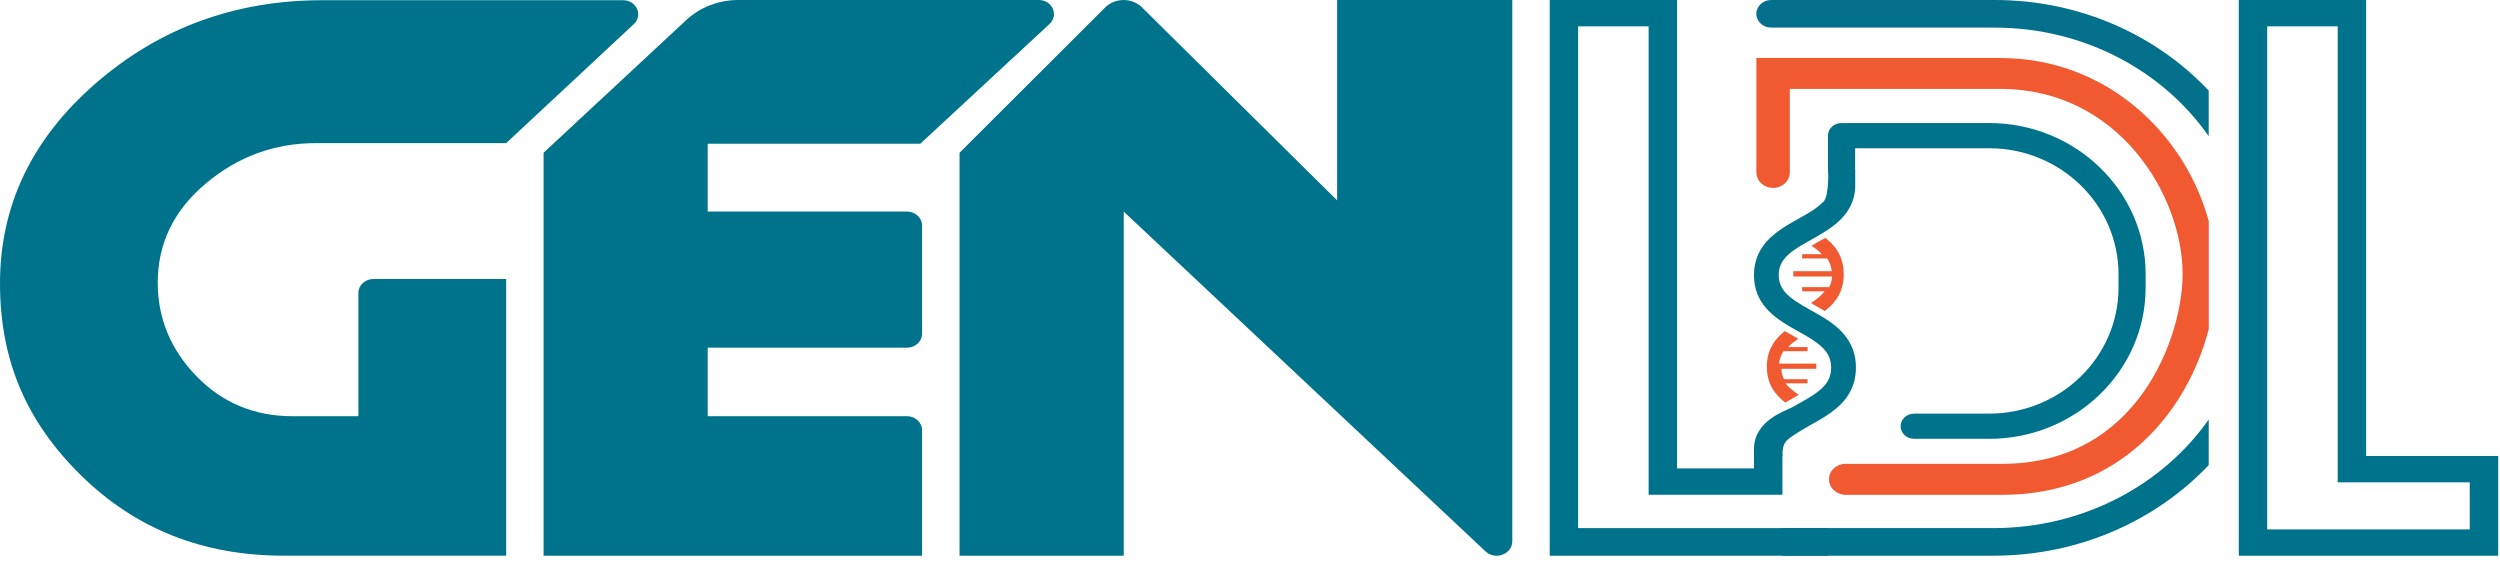<svg width="524" height="120" viewBox="0 0 524 120" fill="none" xmlns="http://www.w3.org/2000/svg">
<g clip-path="url(#clip0_98_2014)">
<path d="M489.982 5.523V101.098H517.658V110.956H475.204V5.523H489.982ZM495.942 0H469.247V116.48H523.618V95.575H495.942V0Z" fill="#00738C"/>
<path d="M383.705 50.856C383.353 50.49 382.956 50.174 382.575 49.858C382.233 50.06 381.88 50.25 381.538 50.439L381.251 50.604C380.72 50.907 380.189 51.21 379.684 51.514C380.04 51.754 380.378 51.994 380.705 52.234C381.156 52.588 381.553 52.929 381.88 53.283H377.735V54.168H382.971C383.091 54.345 383.189 54.509 383.284 54.673C383.556 55.192 383.745 55.735 383.855 56.354C383.884 56.519 383.909 56.683 383.924 56.847H375.865V57.959H383.993C383.978 58.288 383.938 58.604 383.869 58.92C383.775 59.362 383.611 59.779 383.393 60.184H377.735V61.069H382.425C381.945 61.688 381.305 62.282 380.462 62.914C380.175 63.129 379.876 63.331 379.575 63.52C380.135 63.862 380.705 64.191 381.265 64.494L381.553 64.658C381.865 64.835 382.178 65.012 382.491 65.189C384.702 63.458 386.447 61.195 386.447 57.467C386.447 54.951 385.64 52.879 383.978 51.097C383.898 51.008 383.815 50.92 383.735 50.844L383.705 50.856Z" fill="#F15A31"/>
<path d="M374.185 84.38C374.484 84.204 374.8 84.039 375.098 83.862L375.385 83.698C375.931 83.395 376.487 83.079 377.033 82.737C376.735 82.548 376.447 82.346 376.16 82.143C375.331 81.524 374.702 80.943 374.24 80.349H378.862V79.477H373.927C373.72 79.085 373.585 78.68 373.491 78.238C373.422 77.935 373.393 77.619 373.382 77.303H380.687V76.216H372.902C372.916 76.051 372.945 75.9 372.971 75.736C373.08 75.141 373.258 74.611 373.531 74.105C373.611 73.941 373.72 73.776 373.829 73.612H378.876V72.74H374.785C375.113 72.399 375.495 72.058 375.931 71.716C376.244 71.476 376.585 71.236 376.924 71.008C376.433 70.705 375.916 70.415 375.385 70.124L375.113 69.972C374.771 69.783 374.429 69.593 374.091 69.403C373.709 69.707 373.327 70.035 372.985 70.377C372.902 70.452 372.822 70.541 372.738 70.629C371.116 72.374 370.327 74.408 370.327 76.848C370.327 80.488 372.029 82.687 374.185 84.38Z" fill="#F15A31"/>
<path d="M418.076 0H371.233C369.516 0 368.124 1.302 368.124 2.894C368.124 4.487 369.516 5.789 371.233 5.789H418.076C436.851 5.789 453.389 14.863 462.945 28.551V18.996C451.996 7.356 435.949 0 418.076 0Z" fill="#03718B"/>
<path d="M416.924 86.695H401.218C399.651 86.695 398.367 87.87 398.367 89.337C398.367 90.803 399.636 91.978 401.218 91.978H416.924C435.015 91.978 449.724 77.772 449.724 60.293V57.474C449.724 40.007 435.015 25.789 416.924 25.789H385.989C384.422 25.789 383.138 26.964 383.138 28.43V35.672C383.138 37.126 384.407 38.314 385.989 38.314C387.571 38.314 388.836 37.138 388.836 35.672V31.072H416.924C431.88 31.072 444.04 42.914 444.04 57.474V60.293C444.04 74.853 431.88 86.695 416.924 86.695Z" fill="#00738C"/>
<path d="M419.265 12.138H368.138V36.139C368.138 37.934 369.705 39.387 371.644 39.387C373.578 39.387 375.145 37.934 375.145 36.139V18.634H419.276C444.2 18.634 457.476 41.169 457.476 57.435C457.476 70.416 448.222 97.222 419.633 97.222H386.829C384.895 97.222 383.353 98.676 383.353 100.47C383.353 102.265 384.92 103.693 386.829 103.719H419.633C444.716 103.719 458.596 85.923 462.96 68.949V46.376C458.091 28.353 441.76 12.163 419.276 12.163L419.265 12.138Z" fill="#F15A31"/>
<path d="M383.167 110.691H330.773V5.523H345.552V98.178V103.702H351.509H373.596V98.178V95.158H367.636V98.178H351.509V0H324.815V116.48H383.167V110.691Z" fill="#00738C"/>
<path d="M417.822 110.689H373.593V116.477H417.822C435.789 116.477 451.931 109.109 462.946 97.481V87.926C453.335 101.614 436.702 110.689 417.822 110.689Z" fill="#00738C"/>
<path d="M367.629 95.45V94.186C367.629 88.069 374.255 86.16 375.782 85.288C376.175 85.061 377.418 84.366 377.418 84.366C378.342 83.848 379.106 83.405 379.815 82.95C380.811 82.305 381.575 81.699 382.175 81.08C382.418 80.827 382.651 80.549 382.829 80.283C383.182 79.791 383.429 79.26 383.593 78.678C383.673 78.388 383.727 78.122 383.756 77.844C383.796 77.553 383.811 77.301 383.811 77.048C383.811 76.783 383.782 76.492 383.742 76.151C383.702 75.885 383.647 75.632 383.578 75.392C383.415 74.811 383.156 74.293 382.8 73.787C382.626 73.547 382.418 73.294 382.189 73.054C381.604 72.435 380.84 71.828 379.858 71.183C379.08 70.678 378.222 70.185 377.404 69.73L375.767 68.807C371.826 66.558 367.629 63.651 367.629 57.66C367.629 54.627 368.72 52.099 370.942 49.938C371.051 49.824 371.16 49.723 371.269 49.634C372.658 48.37 374.255 47.384 375.782 46.512C376.189 46.285 377.418 45.59 377.418 45.59C378.167 45.173 379.04 44.68 379.815 44.174C380.811 43.53 381.549 42.885 382.175 42.304C383.484 41.09 383.171 34.986 383.171 34.986L388.855 35.618V38.929C388.855 40.863 388.284 42.784 387.138 44.402L387.055 44.528C386.429 45.4 385.666 46.209 384.698 46.993C383.444 48.016 382.051 48.863 380.851 49.546C380.415 49.799 379.978 50.039 379.542 50.291L379.229 50.468C378.127 51.088 377.047 51.694 376.12 52.352C375.247 52.958 374.582 53.54 374.076 54.159C373.858 54.437 373.669 54.677 373.531 54.93C373.244 55.423 373.04 55.941 372.931 56.523C372.851 56.914 372.822 57.294 372.822 57.672C372.822 58.128 372.862 58.557 372.971 58.974C373.095 59.531 373.313 60.049 373.64 60.554C373.833 60.845 374.007 61.097 374.226 61.325C374.756 61.932 375.48 62.526 376.422 63.158C377.295 63.752 378.247 64.283 379.229 64.839L379.556 65.028C379.993 65.268 380.429 65.521 380.866 65.761C382.08 66.456 383.484 67.303 384.753 68.352C385.706 69.149 386.469 69.957 387.084 70.829C388.364 72.637 389.004 74.672 389.004 77.035C389.004 79.399 388.364 81.459 387.055 83.291C386.429 84.164 385.651 84.972 384.698 85.756C383.455 86.78 382.051 87.627 380.851 88.309C380.415 88.562 379.215 89.232 379.215 89.232C378.113 89.851 377.062 90.47 376.109 91.115C374.28 92.341 373.6 92.847 373.6 95.438C373.6 96.549 367.629 95.438 367.629 95.438V95.45Z" fill="#00738C"/>
<path d="M43.136 38.465C49.843 32.815 57.546 29.997 66.231 29.997H106.094L132.843 5.06C134.833 3.202 133.415 0.043 130.593 0.043H67.676C49.325 0.03 33.456 5.844 20.068 17.459C6.694 29.074 0 43.053 0 59.407C0 75.762 5.699 88.615 17.11 99.763C28.521 110.91 42.631 116.472 59.455 116.472H106.094V58.472H78.296C76.537 58.472 75.119 59.786 75.119 61.417V87.238H61.35C53.32 87.238 46.599 84.445 41.186 78.858C35.774 73.272 33.061 66.725 33.061 59.243C33.061 51.04 36.415 44.114 43.122 38.465H43.136Z" fill="#00738C"/>
<path d="M148.345 30.131H192.885L219.975 5.03C221.979 3.172 220.561 0 217.725 0H154.753C150.649 0 146.723 1.517 143.832 4.209L113.935 32.014V116.48H193.267V90.178C193.267 88.548 191.849 87.233 190.09 87.233H148.332V72.876H190.09C191.849 72.876 193.267 71.561 193.267 69.93V47.282C193.267 45.652 191.849 44.337 190.09 44.337H148.332V30.118L148.345 30.131Z" fill="#00738C"/>
<path d="M280.263 0V41.999L239.282 1.466C237.209 -0.48 233.842 -0.48 231.756 1.453L201.122 32.014V116.48H235.533V44.35L311.388 115.595C313.46 117.503 316.978 116.138 316.978 113.433V0H280.277H280.263Z" fill="#00738C"/>
</g>
<defs>
<clipPath id="clip0_98_2014">
<rect width="523.636" height="120" fill="white"/>
</clipPath>
</defs>
</svg>
